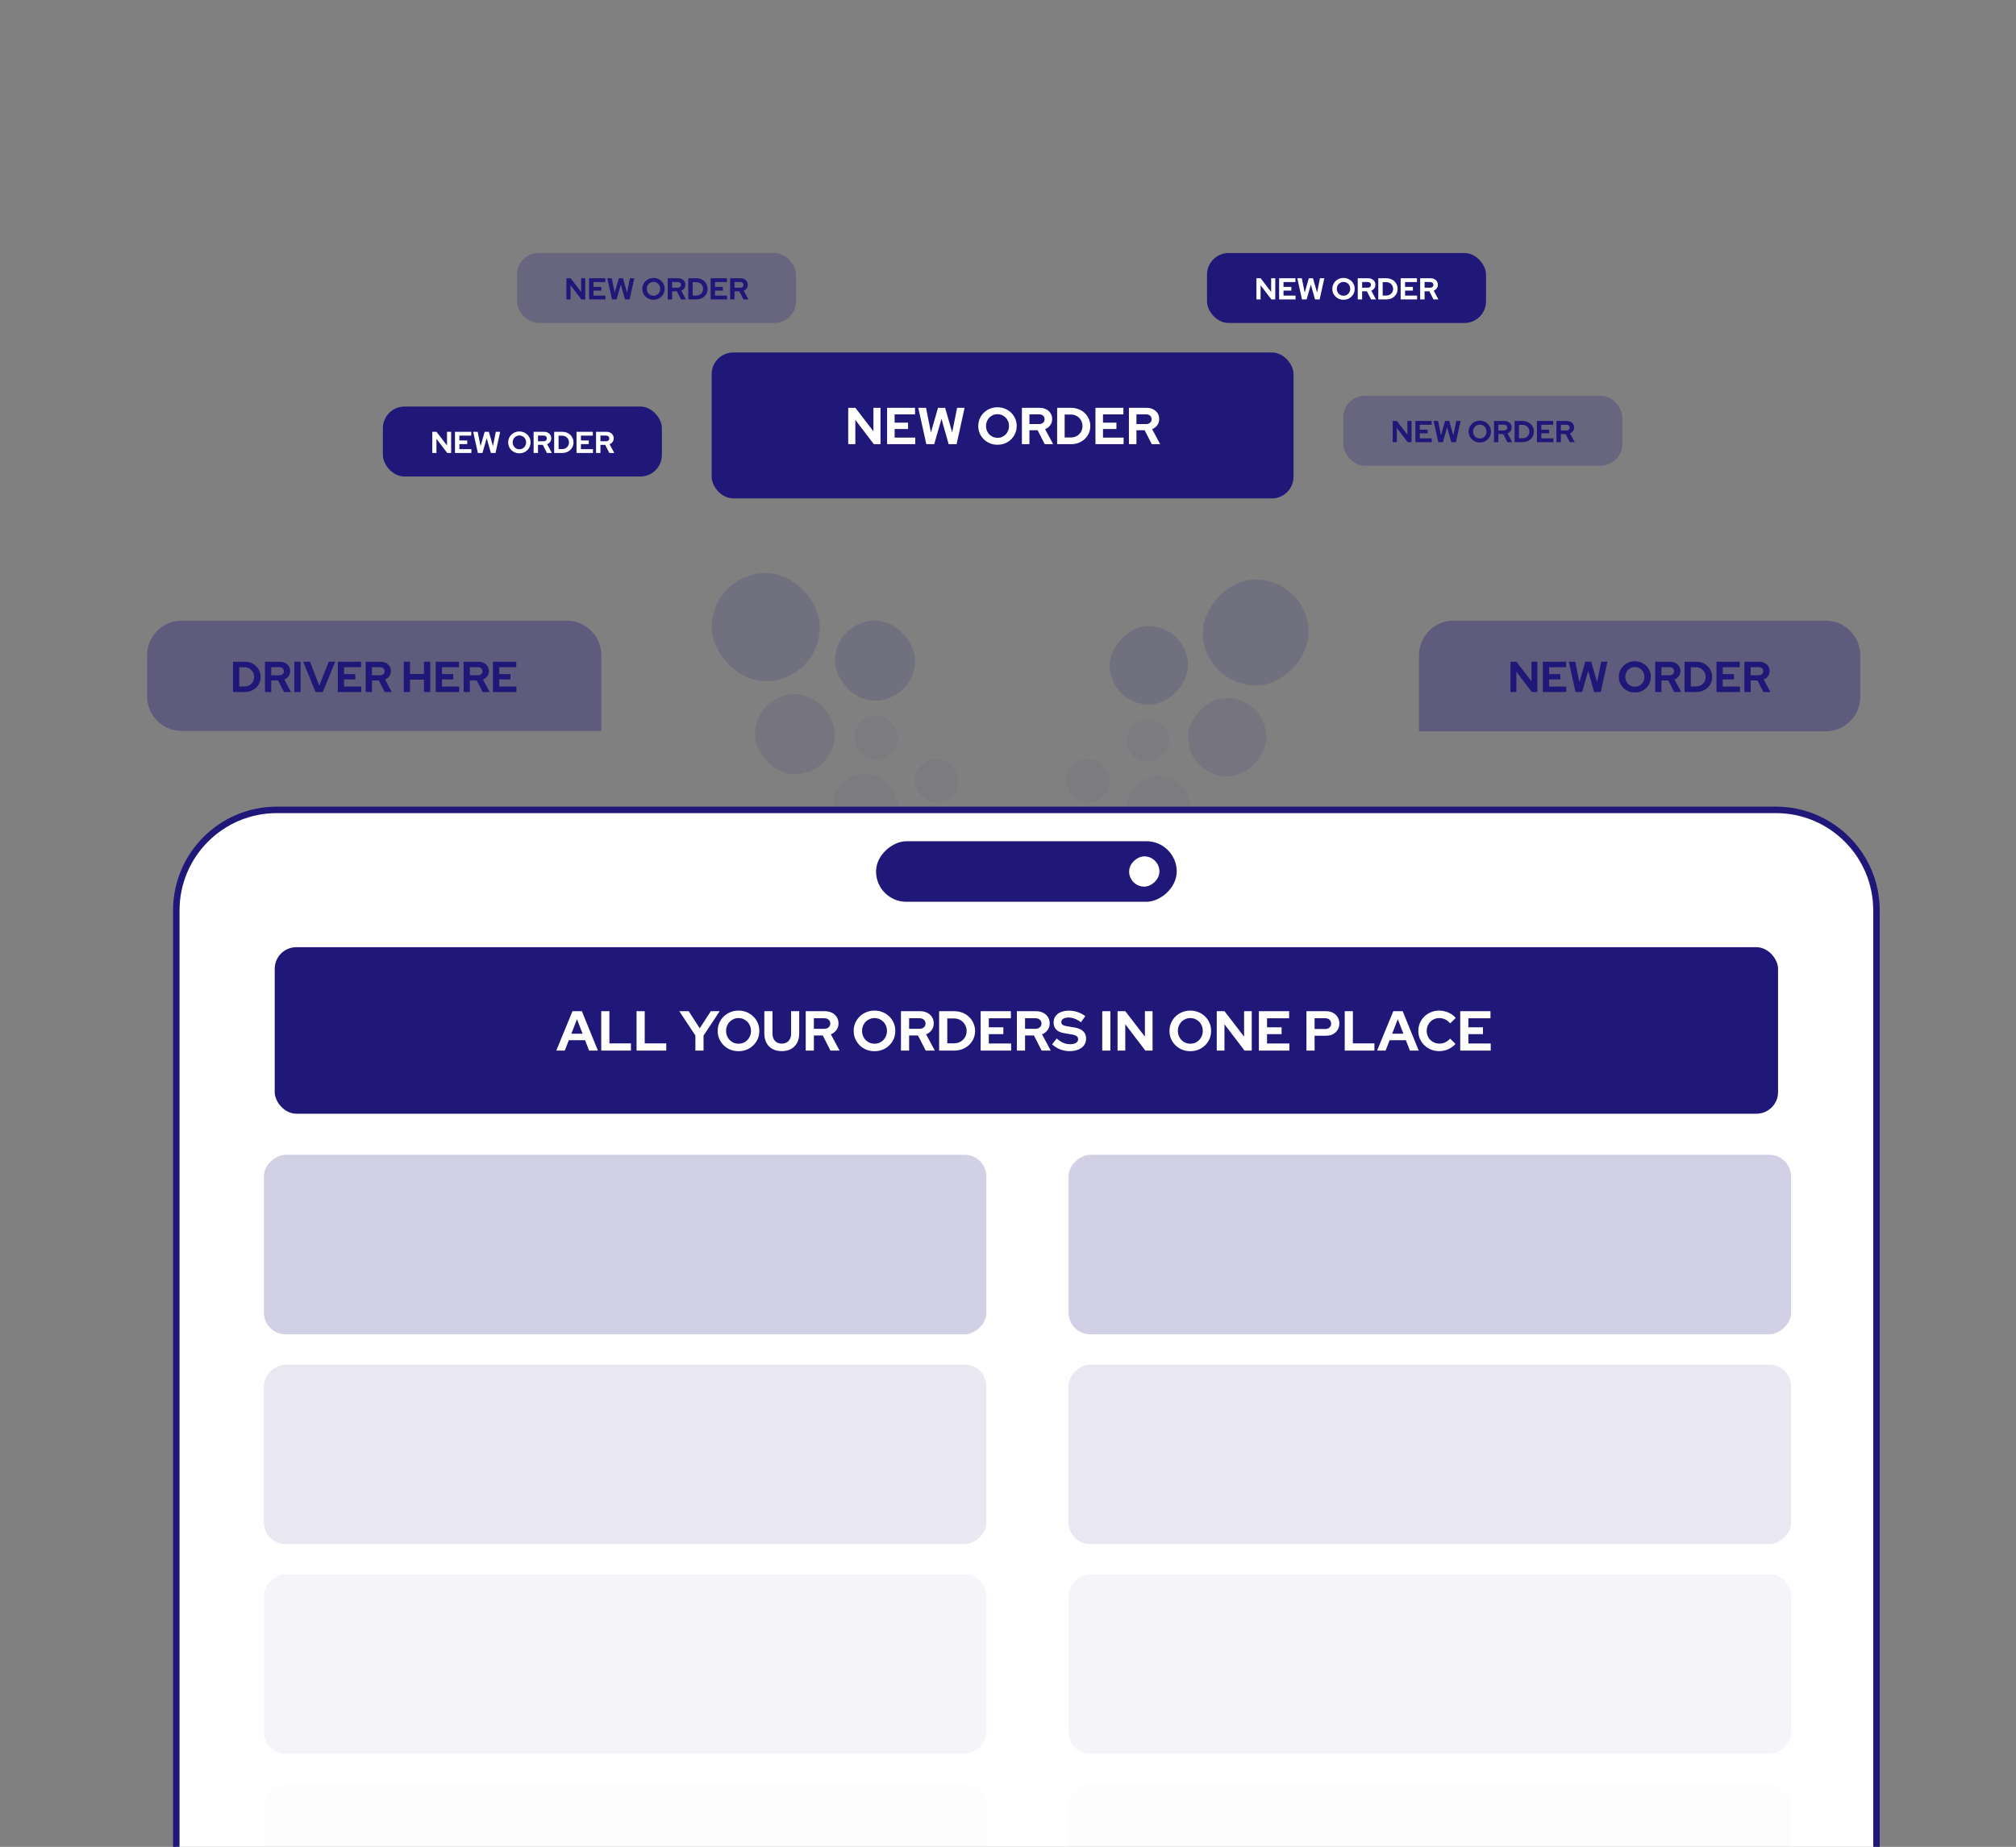 <svg width="932" height="854" viewBox="0 0 932 854" fill="none" xmlns="http://www.w3.org/2000/svg">
<rect x="0" y="0" width="932" height="854" fill="#808080" stroke="none"/>
<g clip-path="url(#clip0_14_86)">
<rect x="385" y="358" width="30" height="30" rx="15" fill="#201878" fill-opacity="0.05"/>
<rect x="395" y="331" width="20" height="20" rx="10" fill="#201878" fill-opacity="0.05"/>
<rect x="423" y="351" width="20" height="20" rx="10" fill="#201878" fill-opacity="0.05"/>
<rect x="493" y="351" width="20" height="20" rx="10" fill="#201878" fill-opacity="0.05"/>
<rect x="349" y="321" width="37" height="37" rx="18.5" fill="#201878" fill-opacity="0.1"/>
<rect x="386" y="287" width="37" height="37" rx="18.5" fill="#201878" fill-opacity="0.15"/>
<rect x="329" y="265" width="50" height="50" rx="25" fill="#201878" fill-opacity="0.15"/>
<rect width="29.362" height="29.362" rx="14.681" transform="matrix(-1 0 0 1 550.191 359.021)" fill="#201878" fill-opacity="0.05"/>
<rect width="19.575" height="19.575" rx="9.787" transform="matrix(-1 0 0 1 540.404 332.596)" fill="#201878" fill-opacity="0.05"/>
<rect width="36.213" height="36.213" rx="18.106" transform="matrix(-1 0 0 1 585.425 322.809)" fill="#201878" fill-opacity="0.1"/>
<rect width="36.213" height="36.213" rx="18.106" transform="matrix(-1 0 0 1 549.213 289.532)" fill="#201878" fill-opacity="0.15"/>
<rect width="48.936" height="48.936" rx="24.468" transform="matrix(-1 0 0 1 605 268)" fill="#201878" fill-opacity="0.15"/>
<path d="M81.5 862.999L81.5 420.999C81.5 395.317 102.319 374.499 128 374.499L821 374.499C846.681 374.499 867.5 395.317 867.5 420.999L867.5 862.999C867.5 888.68 846.681 909.499 821 909.499L128 909.499C102.319 909.499 81.5 888.68 81.5 862.999Z" fill="white" stroke="#201878" stroke-width="3"/>
<rect x="127" y="437.999" width="695" height="77" rx="10" fill="#201878"/>
<path d="M257.171 485.802L264.659 467.602H269.001L276.411 485.802H272.329L270.483 481.018H262.969L261.097 485.802H257.171ZM264.139 478.002H269.339L266.739 471.294L264.139 478.002ZM277.956 485.802V467.602H281.726V482.474H291.684V485.802H277.956ZM294.282 485.802V467.602H298.052V482.474H308.01V485.802H294.282ZM321.481 485.802V478.834L314.045 467.602H318.387L323.483 475.506L328.605 467.602H332.713L325.251 478.86V485.802H321.481ZM341.413 486.088C340.061 486.088 338.804 485.854 337.643 485.386C336.482 484.901 335.459 484.234 334.575 483.384C333.708 482.518 333.024 481.521 332.521 480.394C332.036 479.25 331.793 478.02 331.793 476.702C331.793 475.385 332.036 474.163 332.521 473.036C333.024 471.892 333.708 470.896 334.575 470.046C335.459 469.18 336.482 468.512 337.643 468.044C338.804 467.559 340.061 467.316 341.413 467.316C342.765 467.316 344.022 467.559 345.183 468.044C346.362 468.512 347.384 469.18 348.251 470.046C349.135 470.896 349.82 471.892 350.305 473.036C350.79 474.163 351.033 475.385 351.033 476.702C351.033 478.02 350.79 479.25 350.305 480.394C349.82 481.521 349.135 482.518 348.251 483.384C347.384 484.234 346.362 484.901 345.183 485.386C344.022 485.854 342.765 486.088 341.413 486.088ZM341.413 482.63C342.245 482.63 343.008 482.483 343.701 482.188C344.394 481.876 345.001 481.46 345.521 480.94C346.041 480.403 346.448 479.77 346.743 479.042C347.038 478.314 347.185 477.534 347.185 476.702C347.185 475.853 347.038 475.073 346.743 474.362C346.448 473.634 346.041 473.01 345.521 472.49C345.001 471.953 344.394 471.537 343.701 471.242C343.008 470.93 342.245 470.774 341.413 470.774C340.598 470.774 339.844 470.93 339.151 471.242C338.458 471.537 337.851 471.953 337.331 472.49C336.811 473.01 336.404 473.634 336.109 474.362C335.814 475.073 335.667 475.844 335.667 476.676C335.667 477.526 335.814 478.314 336.109 479.042C336.404 479.77 336.811 480.403 337.331 480.94C337.851 481.46 338.458 481.876 339.151 482.188C339.844 482.483 340.598 482.63 341.413 482.63ZM361.419 486.062C359.773 486.062 358.343 485.733 357.129 485.074C355.933 484.416 355.006 483.48 354.347 482.266C353.689 481.036 353.359 479.597 353.359 477.95V467.602H357.129V477.95C357.129 478.886 357.303 479.71 357.649 480.42C358.013 481.114 358.516 481.651 359.157 482.032C359.816 482.396 360.579 482.578 361.445 482.578C362.312 482.578 363.066 482.396 363.707 482.032C364.349 481.651 364.843 481.114 365.189 480.42C365.553 479.71 365.735 478.886 365.735 477.95V467.602H369.479V477.95C369.479 479.58 369.15 481.01 368.491 482.24C367.833 483.454 366.897 484.398 365.683 485.074C364.487 485.733 363.066 486.062 361.419 486.062ZM372.485 485.802V467.602H381.377C382.608 467.602 383.691 467.845 384.627 468.33C385.581 468.798 386.317 469.457 386.837 470.306C387.375 471.156 387.643 472.135 387.643 473.244C387.643 474.406 387.323 475.428 386.681 476.312C386.04 477.196 385.182 477.855 384.107 478.288L388.137 485.802H383.925L380.363 478.834H376.255V485.802H372.485ZM376.255 475.74H381.039C381.889 475.74 382.565 475.515 383.067 475.064C383.587 474.614 383.847 474.024 383.847 473.296C383.847 472.568 383.587 471.979 383.067 471.528C382.565 471.078 381.889 470.852 381.039 470.852H376.255V475.74ZM404.28 486.088C402.928 486.088 401.671 485.854 400.51 485.386C399.349 484.901 398.326 484.234 397.442 483.384C396.575 482.518 395.891 481.521 395.388 480.394C394.903 479.25 394.66 478.02 394.66 476.702C394.66 475.385 394.903 474.163 395.388 473.036C395.891 471.892 396.575 470.896 397.442 470.046C398.326 469.18 399.349 468.512 400.51 468.044C401.671 467.559 402.928 467.316 404.28 467.316C405.632 467.316 406.889 467.559 408.05 468.044C409.229 468.512 410.251 469.18 411.118 470.046C412.002 470.896 412.687 471.892 413.172 473.036C413.657 474.163 413.9 475.385 413.9 476.702C413.9 478.02 413.657 479.25 413.172 480.394C412.687 481.521 412.002 482.518 411.118 483.384C410.251 484.234 409.229 484.901 408.05 485.386C406.889 485.854 405.632 486.088 404.28 486.088ZM404.28 482.63C405.112 482.63 405.875 482.483 406.568 482.188C407.261 481.876 407.868 481.46 408.388 480.94C408.908 480.403 409.315 479.77 409.61 479.042C409.905 478.314 410.052 477.534 410.052 476.702C410.052 475.853 409.905 475.073 409.61 474.362C409.315 473.634 408.908 473.01 408.388 472.49C407.868 471.953 407.261 471.537 406.568 471.242C405.875 470.93 405.112 470.774 404.28 470.774C403.465 470.774 402.711 470.93 402.018 471.242C401.325 471.537 400.718 471.953 400.198 472.49C399.678 473.01 399.271 473.634 398.976 474.362C398.681 475.073 398.534 475.844 398.534 476.676C398.534 477.526 398.681 478.314 398.976 479.042C399.271 479.77 399.678 480.403 400.198 480.94C400.718 481.46 401.325 481.876 402.018 482.188C402.711 482.483 403.465 482.63 404.28 482.63ZM416.513 485.802V467.602H425.405C426.635 467.602 427.719 467.845 428.655 468.33C429.608 468.798 430.345 469.457 430.865 470.306C431.402 471.156 431.671 472.135 431.671 473.244C431.671 474.406 431.35 475.428 430.709 476.312C430.067 477.196 429.209 477.855 428.135 478.288L432.165 485.802H427.953L424.391 478.834H420.283V485.802H416.513ZM420.283 475.74H425.067C425.916 475.74 426.592 475.515 427.095 475.064C427.615 474.614 427.875 474.024 427.875 473.296C427.875 472.568 427.615 471.979 427.095 471.528C426.592 471.078 425.916 470.852 425.067 470.852H420.283V475.74ZM437.929 482.448H441.101C441.916 482.448 442.67 482.31 443.363 482.032C444.074 481.738 444.689 481.33 445.209 480.81C445.746 480.29 446.154 479.684 446.431 478.99C446.726 478.297 446.873 477.543 446.873 476.728C446.873 475.914 446.726 475.16 446.431 474.466C446.136 473.756 445.729 473.14 445.209 472.62C444.689 472.1 444.074 471.693 443.363 471.398C442.67 471.104 441.916 470.956 441.101 470.956H437.929V482.448ZM434.159 485.802V467.602H441.153C442.522 467.602 443.788 467.836 444.949 468.304C446.11 468.755 447.124 469.396 447.991 470.228C448.858 471.06 449.534 472.031 450.019 473.14C450.522 474.25 450.773 475.446 450.773 476.728C450.773 478.028 450.53 479.224 450.045 480.316C449.56 481.408 448.875 482.37 447.991 483.202C447.124 484.017 446.11 484.658 444.949 485.126C443.788 485.577 442.522 485.802 441.153 485.802H434.159ZM453.354 485.802V467.602H467.342V470.878H457.124V475.038H463.858V478.21H457.124V482.526H467.446V485.802L453.354 485.802ZM470.112 485.802V467.602H479.004C480.235 467.602 481.318 467.845 482.254 468.33C483.207 468.798 483.944 469.457 484.464 470.306C485.001 471.156 485.27 472.135 485.27 473.244C485.27 474.406 484.949 475.428 484.308 476.312C483.667 477.196 482.809 477.855 481.734 478.288L485.764 485.802H481.552L477.99 478.834H473.882V485.802H470.112ZM473.882 475.74H478.666C479.515 475.74 480.191 475.515 480.694 475.064C481.214 474.614 481.474 474.024 481.474 473.296C481.474 472.568 481.214 471.979 480.694 471.528C480.191 471.078 479.515 470.852 478.666 470.852H473.882V475.74ZM494.436 486.062C492.963 486.062 491.524 485.794 490.12 485.256C488.716 484.702 487.468 483.922 486.376 482.916L488.534 480.212C489.592 481.148 490.606 481.824 491.576 482.24C492.564 482.656 493.604 482.864 494.696 482.864C495.459 482.864 496.118 482.778 496.672 482.604C497.227 482.414 497.652 482.145 497.946 481.798C498.258 481.452 498.414 481.044 498.414 480.576C498.414 479.952 498.189 479.476 497.738 479.146C497.288 478.8 496.516 478.531 495.424 478.34L491.81 477.716C490.268 477.456 489.089 476.91 488.274 476.078C487.477 475.246 487.078 474.172 487.078 472.854C487.078 471.728 487.364 470.748 487.936 469.916C488.526 469.084 489.349 468.452 490.406 468.018C491.481 467.568 492.755 467.342 494.228 467.342C495.563 467.342 496.889 467.568 498.206 468.018C499.541 468.469 500.72 469.093 501.742 469.89L499.714 472.698C497.808 471.242 495.892 470.514 493.968 470.514C493.292 470.514 492.703 470.601 492.2 470.774C491.698 470.948 491.308 471.19 491.03 471.502C490.77 471.797 490.64 472.152 490.64 472.568C490.64 473.123 490.84 473.556 491.238 473.868C491.637 474.163 492.304 474.388 493.24 474.544L496.672 475.116C498.492 475.411 499.853 475.992 500.754 476.858C501.656 477.708 502.106 478.834 502.106 480.238C502.106 481.417 501.794 482.448 501.17 483.332C500.546 484.199 499.654 484.875 498.492 485.36C497.348 485.828 495.996 486.062 494.436 486.062ZM509.569 485.802V467.602H513.339V485.802H509.569ZM516.653 485.802V467.602H520.241L529.289 479.354V467.602H532.825V485.802H529.497L520.215 473.634V485.802H516.653ZM550.276 486.088C548.924 486.088 547.668 485.854 546.506 485.386C545.345 484.901 544.322 484.234 543.438 483.384C542.572 482.518 541.887 481.521 541.384 480.394C540.899 479.25 540.656 478.02 540.656 476.702C540.656 475.385 540.899 474.163 541.384 473.036C541.887 471.892 542.572 470.896 543.438 470.046C544.322 469.18 545.345 468.512 546.506 468.044C547.668 467.559 548.924 467.316 550.276 467.316C551.628 467.316 552.885 467.559 554.046 468.044C555.225 468.512 556.248 469.18 557.114 470.046C557.998 470.896 558.683 471.892 559.168 473.036C559.654 474.163 559.896 475.385 559.896 476.702C559.896 478.02 559.654 479.25 559.168 480.394C558.683 481.521 557.998 482.518 557.114 483.384C556.248 484.234 555.225 484.901 554.046 485.386C552.885 485.854 551.628 486.088 550.276 486.088ZM550.276 482.63C551.108 482.63 551.871 482.483 552.564 482.188C553.258 481.876 553.864 481.46 554.384 480.94C554.904 480.403 555.312 479.77 555.606 479.042C555.901 478.314 556.048 477.534 556.048 476.702C556.048 475.853 555.901 475.073 555.606 474.362C555.312 473.634 554.904 473.01 554.384 472.49C553.864 471.953 553.258 471.537 552.564 471.242C551.871 470.93 551.108 470.774 550.276 470.774C549.462 470.774 548.708 470.93 548.014 471.242C547.321 471.537 546.714 471.953 546.194 472.49C545.674 473.01 545.267 473.634 544.972 474.362C544.678 475.073 544.53 475.844 544.53 476.676C544.53 477.526 544.678 478.314 544.972 479.042C545.267 479.77 545.674 480.403 546.194 480.94C546.714 481.46 547.321 481.876 548.014 482.188C548.708 482.483 549.462 482.63 550.276 482.63ZM562.509 485.802V467.602H566.097L575.145 479.354V467.602H578.681V485.802H575.353L566.071 473.634V485.802H562.509ZM581.983 485.802V467.602H595.971V470.878H585.753V475.038H592.487V478.21H585.753V482.526H596.075V485.802H581.983ZM603.971 485.802V467.602H613.097C614.293 467.602 615.342 467.845 616.243 468.33C617.162 468.816 617.881 469.492 618.401 470.358C618.921 471.208 619.181 472.196 619.181 473.322C619.181 474.397 618.921 475.359 618.401 476.208C617.881 477.058 617.162 477.725 616.243 478.21C615.325 478.696 614.276 478.938 613.097 478.938H607.741V485.802H603.971ZM607.741 475.818H612.681C613.496 475.818 614.146 475.593 614.631 475.142C615.134 474.692 615.385 474.094 615.385 473.348C615.385 472.586 615.134 471.979 614.631 471.528C614.146 471.078 613.496 470.852 612.681 470.852H607.741V475.818ZM621.669 485.802V467.602H625.439V482.474H635.397V485.802H621.669ZM636.634 485.802L644.122 467.602H648.464L655.874 485.802H651.792L649.946 481.018H642.432L640.56 485.802H636.634ZM643.602 478.002H648.802L646.202 471.294L643.602 478.002ZM665.373 486.062C664.021 486.062 662.756 485.828 661.577 485.36C660.398 484.875 659.367 484.208 658.483 483.358C657.616 482.509 656.932 481.521 656.429 480.394C655.944 479.25 655.701 478.02 655.701 476.702C655.701 475.368 655.944 474.137 656.429 473.01C656.932 471.866 657.625 470.87 658.509 470.02C659.393 469.171 660.416 468.512 661.577 468.044C662.756 467.559 664.021 467.316 665.373 467.316C666.378 467.316 667.349 467.455 668.285 467.732C669.221 468.01 670.088 468.4 670.885 468.902C671.7 469.405 672.393 470.012 672.965 470.722L670.417 473.244C669.758 472.43 668.996 471.814 668.129 471.398C667.28 470.982 666.361 470.774 665.373 470.774C664.558 470.774 663.796 470.93 663.085 471.242C662.374 471.537 661.759 471.953 661.239 472.49C660.719 473.01 660.312 473.634 660.017 474.362C659.722 475.073 659.575 475.853 659.575 476.702C659.575 477.534 659.722 478.314 660.017 479.042C660.312 479.753 660.728 480.377 661.265 480.914C661.802 481.434 662.426 481.842 663.137 482.136C663.865 482.431 664.654 482.578 665.503 482.578C666.456 482.578 667.349 482.379 668.181 481.98C669.013 481.582 669.75 481.01 670.391 480.264L672.861 482.708C672.289 483.402 671.604 484 670.807 484.502C670.01 485.005 669.143 485.395 668.207 485.672C667.288 485.932 666.344 486.062 665.373 486.062ZM675.065 485.802V467.602H689.053V470.878H678.835V475.038H685.569V478.21H678.835V482.526H689.157V485.802H675.065Z" fill="white"/>
<rect x="405" y="416.999" width="28" height="139" rx="14" transform="rotate(-90 405 416.999)" fill="#201878"/>
<rect x="522" y="409.999" width="14" height="14" rx="7" transform="rotate(-90 522 409.999)" fill="white"/>
<rect x="122" y="908" width="83" height="334" rx="10" transform="rotate(-90 122 908)" fill="#201878" fill-opacity="0.01"/>
<rect x="122" y="811" width="83" height="334" rx="10" transform="rotate(-90 122 811)" fill="#201878" fill-opacity="0.05"/>
<rect x="122" y="714" width="83" height="334" rx="10" transform="rotate(-90 122 714)" fill="#201878" fill-opacity="0.1"/>
<rect x="122" y="617" width="83" height="334" rx="10" transform="rotate(-90 122 617)" fill="#201878" fill-opacity="0.2"/>
<rect x="494" y="908" width="83" height="334" rx="10" transform="rotate(-90 494 908)" fill="#201878" fill-opacity="0.01"/>
<rect x="494" y="811" width="83" height="334" rx="10" transform="rotate(-90 494 811)" fill="#201878" fill-opacity="0.05"/>
<rect x="494" y="714" width="83" height="334" rx="10" transform="rotate(-90 494 714)" fill="#201878" fill-opacity="0.1"/>
<rect x="494" y="617" width="83" height="334" rx="10" transform="rotate(-90 494 617)" fill="#201878" fill-opacity="0.2"/>
<path d="M68 303C68 294.163 75.163 287 84 287H262C270.837 287 278 294.163 278 303V338H84C75.163 338 68 330.837 68 322V303Z" fill="#201878" fill-opacity="0.35"/>
<path d="M110.627 317.42H113.067C113.693 317.42 114.273 317.313 114.807 317.1C115.353 316.873 115.827 316.56 116.227 316.16C116.64 315.76 116.953 315.293 117.167 314.76C117.393 314.227 117.507 313.647 117.507 313.02C117.507 312.393 117.393 311.813 117.167 311.28C116.94 310.733 116.627 310.26 116.227 309.86C115.827 309.46 115.353 309.147 114.807 308.92C114.273 308.693 113.693 308.58 113.067 308.58H110.627V317.42ZM107.727 320V306H113.107C114.16 306 115.133 306.18 116.027 306.54C116.92 306.887 117.7 307.38 118.367 308.02C119.033 308.66 119.553 309.407 119.927 310.26C120.313 311.113 120.507 312.033 120.507 313.02C120.507 314.02 120.32 314.94 119.947 315.78C119.573 316.62 119.047 317.36 118.367 318C117.7 318.627 116.92 319.12 116.027 319.48C115.133 319.827 114.16 320 113.107 320H107.727ZM122.492 320V306H129.332C130.279 306 131.112 306.187 131.832 306.56C132.566 306.92 133.132 307.427 133.532 308.08C133.946 308.733 134.152 309.487 134.152 310.34C134.152 311.233 133.906 312.02 133.412 312.7C132.919 313.38 132.259 313.887 131.432 314.22L134.532 320H131.292L128.552 314.64H125.392V320H122.492ZM125.392 312.26H129.072C129.726 312.26 130.246 312.087 130.632 311.74C131.032 311.393 131.232 310.94 131.232 310.38C131.232 309.82 131.032 309.367 130.632 309.02C130.246 308.673 129.726 308.5 129.072 308.5H125.392V312.26ZM136.067 320V306H138.967V320H136.067ZM145.856 320L140.176 306H143.316L147.596 317.02L151.976 306H154.976L149.216 320H145.856ZM156.164 320V306H166.924V308.52H159.064V311.72H164.244V314.16H159.064V317.48H167.004V320H156.164ZM169.055 320V306H175.895C176.842 306 177.675 306.187 178.395 306.56C179.128 306.92 179.695 307.427 180.095 308.08C180.508 308.733 180.715 309.487 180.715 310.34C180.715 311.233 180.468 312.02 179.975 312.7C179.482 313.38 178.822 313.887 177.995 314.22L181.095 320H177.855L175.115 314.64H171.955V320H169.055ZM171.955 312.26H175.635C176.288 312.26 176.808 312.087 177.195 311.74C177.595 311.393 177.795 310.94 177.795 310.38C177.795 309.82 177.595 309.367 177.195 309.02C176.808 308.673 176.288 308.5 175.635 308.5H171.955V312.26ZM186.653 320V306H189.553V311.64H195.993V306H198.893V320H195.993V314.26H189.553V320H186.653ZM201.438 320V306H212.198V308.52H204.338V311.72H209.518V314.16H204.338V317.48H212.278V320H201.438ZM214.328 320V306H221.168C222.115 306 222.948 306.187 223.668 306.56C224.402 306.92 224.968 307.427 225.368 308.08C225.782 308.733 225.988 309.487 225.988 310.34C225.988 311.233 225.742 312.02 225.248 312.7C224.755 313.38 224.095 313.887 223.268 314.22L226.368 320H223.128L220.388 314.64H217.228V320H214.328ZM217.228 312.26H220.908C221.562 312.26 222.082 312.087 222.468 311.74C222.868 311.393 223.068 310.94 223.068 310.38C223.068 309.82 222.868 309.367 222.468 309.02C222.082 308.673 221.562 308.5 220.908 308.5H217.228V312.26ZM227.903 320V306H238.663V308.52H230.803V311.72H235.983V314.16H230.803V317.48H238.743V320H227.903Z" fill="#201878"/>
<path d="M656 303C656 294.163 663.163 287 672 287H844C852.837 287 860 294.163 860 303V322.166C860 331.003 852.837 338.166 844 338.166H656V303Z" fill="#201878" fill-opacity="0.35"/>
<path d="M698.282 320V306H701.042L708.002 315.04V306H710.722V320H708.162L701.022 310.64V320H698.282ZM713.262 320V306H724.022V308.52H716.162V311.72H721.342V314.16H716.162V317.48H724.102V320H713.262ZM728.376 320L725.276 306H728.256L730.156 315.48L732.876 306H735.616L738.336 315.46L740.236 306H743.116L740.036 320H736.976L734.216 310.24L731.416 320H728.376ZM755.787 320.22C754.747 320.22 753.78 320.04 752.887 319.68C751.993 319.307 751.207 318.793 750.527 318.14C749.86 317.473 749.333 316.707 748.947 315.84C748.573 314.96 748.387 314.013 748.387 313C748.387 311.987 748.573 311.047 748.947 310.18C749.333 309.3 749.86 308.533 750.527 307.88C751.207 307.213 751.993 306.7 752.887 306.34C753.78 305.967 754.747 305.78 755.787 305.78C756.827 305.78 757.793 305.967 758.687 306.34C759.593 306.7 760.38 307.213 761.047 307.88C761.727 308.533 762.253 309.3 762.627 310.18C763 311.047 763.187 311.987 763.187 313C763.187 314.013 763 314.96 762.627 315.84C762.253 316.707 761.727 317.473 761.047 318.14C760.38 318.793 759.593 319.307 758.687 319.68C757.793 320.04 756.827 320.22 755.787 320.22ZM755.787 317.56C756.427 317.56 757.013 317.447 757.547 317.22C758.08 316.98 758.547 316.66 758.947 316.26C759.347 315.847 759.66 315.36 759.887 314.8C760.113 314.24 760.227 313.64 760.227 313C760.227 312.347 760.113 311.747 759.887 311.2C759.66 310.64 759.347 310.16 758.947 309.76C758.547 309.347 758.08 309.027 757.547 308.8C757.013 308.56 756.427 308.44 755.787 308.44C755.16 308.44 754.58 308.56 754.047 308.8C753.513 309.027 753.047 309.347 752.647 309.76C752.247 310.16 751.933 310.64 751.707 311.2C751.48 311.747 751.367 312.34 751.367 312.98C751.367 313.633 751.48 314.24 751.707 314.8C751.933 315.36 752.247 315.847 752.647 316.26C753.047 316.66 753.513 316.98 754.047 317.22C754.58 317.447 755.16 317.56 755.787 317.56ZM765.196 320V306H772.036C772.983 306 773.816 306.187 774.536 306.56C775.269 306.92 775.836 307.427 776.236 308.08C776.649 308.733 776.856 309.487 776.856 310.34C776.856 311.233 776.609 312.02 776.116 312.7C775.623 313.38 774.963 313.887 774.136 314.22L777.236 320H773.996L771.256 314.64H768.096V320H765.196ZM768.096 312.26H771.776C772.429 312.26 772.949 312.087 773.336 311.74C773.736 311.393 773.936 310.94 773.936 310.38C773.936 309.82 773.736 309.367 773.336 309.02C772.949 308.673 772.429 308.5 771.776 308.5H768.096V312.26ZM781.67 317.42H784.11C784.737 317.42 785.317 317.313 785.85 317.1C786.397 316.873 786.87 316.56 787.27 316.16C787.684 315.76 787.997 315.293 788.21 314.76C788.437 314.227 788.55 313.647 788.55 313.02C788.55 312.393 788.437 311.813 788.21 311.28C787.984 310.733 787.67 310.26 787.27 309.86C786.87 309.46 786.397 309.147 785.85 308.92C785.317 308.693 784.737 308.58 784.11 308.58H781.67V317.42ZM778.77 320V306H784.15C785.204 306 786.177 306.18 787.07 306.54C787.964 306.887 788.744 307.38 789.41 308.02C790.077 308.66 790.597 309.407 790.97 310.26C791.357 311.113 791.55 312.033 791.55 313.02C791.55 314.02 791.364 314.94 790.99 315.78C790.617 316.62 790.09 317.36 789.41 318C788.744 318.627 787.964 319.12 787.07 319.48C786.177 319.827 785.204 320 784.15 320H778.77ZM793.536 320V306H804.296V308.52H796.436V311.72H801.616V314.16H796.436V317.48H804.376V320H793.536ZM806.427 320V306H813.267C814.213 306 815.047 306.187 815.767 306.56C816.5 306.92 817.067 307.427 817.467 308.08C817.88 308.733 818.087 309.487 818.087 310.34C818.087 311.233 817.84 312.02 817.347 312.7C816.853 313.38 816.193 313.887 815.367 314.22L818.467 320H815.227L812.487 314.64H809.327V320H806.427ZM809.327 312.26H813.007C813.66 312.26 814.18 312.087 814.567 311.74C814.967 311.393 815.167 310.94 815.167 310.38C815.167 309.82 814.967 309.367 814.567 309.02C814.18 308.673 813.66 308.5 813.007 308.5H809.327V312.26Z" fill="#201878"/>
<rect x="329" y="163" width="269" height="67.469" rx="10" fill="#201878"/>
<path d="M392.129 205.391V188.591H395.441L403.793 199.439V188.591H407.057V205.391H403.985L395.417 194.159V205.391H392.129ZM410.106 205.391V188.591H423.018V191.615H413.586V195.455H419.802V198.383H413.586V202.367H423.114V205.391H410.106ZM428.242 205.391L424.522 188.591H428.098L430.378 199.967L433.642 188.591H436.93L440.194 199.943L442.474 188.591H445.93L442.234 205.391H438.562L435.25 193.679L431.89 205.391H428.242ZM461.135 205.655C459.887 205.655 458.727 205.439 457.655 205.007C456.583 204.559 455.639 203.943 454.823 203.159C454.023 202.359 453.391 201.439 452.927 200.399C452.479 199.343 452.255 198.207 452.255 196.991C452.255 195.775 452.479 194.647 452.927 193.607C453.391 192.551 454.023 191.631 454.823 190.847C455.639 190.047 456.583 189.431 457.655 188.999C458.727 188.551 459.887 188.327 461.135 188.327C462.383 188.327 463.543 188.551 464.615 188.999C465.703 189.431 466.647 190.047 467.447 190.847C468.263 191.631 468.895 192.551 469.343 193.607C469.791 194.647 470.015 195.775 470.015 196.991C470.015 198.207 469.791 199.343 469.343 200.399C468.895 201.439 468.263 202.359 467.447 203.159C466.647 203.943 465.703 204.559 464.615 205.007C463.543 205.439 462.383 205.655 461.135 205.655ZM461.135 202.463C461.903 202.463 462.607 202.327 463.247 202.055C463.887 201.767 464.447 201.383 464.927 200.903C465.407 200.407 465.783 199.823 466.055 199.151C466.327 198.479 466.463 197.759 466.463 196.991C466.463 196.207 466.327 195.487 466.055 194.831C465.783 194.159 465.407 193.583 464.927 193.103C464.447 192.607 463.887 192.223 463.247 191.951C462.607 191.663 461.903 191.519 461.135 191.519C460.383 191.519 459.687 191.663 459.047 191.951C458.407 192.223 457.847 192.607 457.367 193.103C456.887 193.583 456.511 194.159 456.239 194.831C455.967 195.487 455.831 196.199 455.831 196.967C455.831 197.751 455.967 198.479 456.239 199.151C456.511 199.823 456.887 200.407 457.367 200.903C457.847 201.383 458.407 201.767 459.047 202.055C459.687 202.327 460.383 202.463 461.135 202.463ZM472.426 205.391V188.591H480.634C481.77 188.591 482.77 188.815 483.634 189.263C484.514 189.695 485.194 190.303 485.674 191.087C486.17 191.871 486.418 192.775 486.418 193.799C486.418 194.871 486.122 195.815 485.53 196.631C484.938 197.447 484.146 198.055 483.154 198.455L486.874 205.391H482.986L479.698 198.959H475.906V205.391H472.426ZM475.906 196.103H480.322C481.106 196.103 481.73 195.895 482.194 195.479C482.674 195.063 482.914 194.519 482.914 193.847C482.914 193.175 482.674 192.631 482.194 192.215C481.73 191.799 481.106 191.591 480.322 191.591H475.906V196.103ZM492.195 202.295H495.123C495.875 202.295 496.571 202.167 497.211 201.911C497.867 201.639 498.435 201.263 498.915 200.783C499.411 200.303 499.787 199.743 500.043 199.103C500.315 198.463 500.451 197.767 500.451 197.015C500.451 196.263 500.315 195.567 500.043 194.927C499.771 194.271 499.395 193.703 498.915 193.223C498.435 192.743 497.867 192.367 497.211 192.095C496.571 191.823 495.875 191.687 495.123 191.687H492.195V202.295ZM488.715 205.391V188.591H495.171C496.435 188.591 497.603 188.807 498.675 189.239C499.747 189.655 500.683 190.247 501.483 191.015C502.283 191.783 502.907 192.679 503.355 193.703C503.819 194.727 504.051 195.831 504.051 197.015C504.051 198.215 503.827 199.319 503.379 200.327C502.931 201.335 502.299 202.223 501.483 202.991C500.683 203.743 499.747 204.335 498.675 204.767C497.603 205.183 496.435 205.391 495.171 205.391H488.715ZM506.434 205.391V188.591H519.346V191.615H509.914V195.455H516.13V198.383H509.914V202.367H519.442V205.391H506.434ZM521.903 205.391V188.591H530.111C531.247 188.591 532.247 188.815 533.111 189.263C533.991 189.695 534.671 190.303 535.151 191.087C535.647 191.871 535.895 192.775 535.895 193.799C535.895 194.871 535.599 195.815 535.007 196.631C534.415 197.447 533.623 198.055 532.631 198.455L536.351 205.391H532.463L529.175 198.959H525.383V205.391H521.903ZM525.383 196.103H529.799C530.583 196.103 531.207 195.895 531.671 195.479C532.151 195.063 532.391 194.519 532.391 193.847C532.391 193.175 532.151 192.631 531.671 192.215C531.207 191.799 530.583 191.591 529.799 191.591H525.383V196.103Z" fill="white"/>
<rect x="558" y="117" width="129" height="32.355" rx="10" fill="#201878"/>
<path d="M580.851 138.463V128.663H582.783L587.655 134.991V128.663H589.559V138.463H587.767L582.769 131.911V138.463H580.851ZM591.338 138.463V128.663H598.87V130.427H593.368V132.667H596.994V134.375H593.368V136.699H598.926V138.463H591.338ZM601.918 138.463L599.748 128.663H601.834L603.164 135.299L605.068 128.663H606.986L608.89 135.285L610.22 128.663H612.236L610.08 138.463H607.938L606.006 131.631L604.046 138.463H601.918ZM621.105 138.617C620.377 138.617 619.7 138.491 619.075 138.239C618.449 137.977 617.899 137.618 617.423 137.161C616.956 136.694 616.587 136.157 616.317 135.551C616.055 134.935 615.925 134.272 615.925 133.563C615.925 132.853 616.055 132.195 616.317 131.589C616.587 130.973 616.956 130.436 617.423 129.979C617.899 129.512 618.449 129.153 619.075 128.901C619.7 128.639 620.377 128.509 621.105 128.509C621.833 128.509 622.509 128.639 623.135 128.901C623.769 129.153 624.32 129.512 624.787 129.979C625.263 130.436 625.631 130.973 625.893 131.589C626.154 132.195 626.285 132.853 626.285 133.563C626.285 134.272 626.154 134.935 625.893 135.551C625.631 136.157 625.263 136.694 624.787 137.161C624.32 137.618 623.769 137.977 623.135 138.239C622.509 138.491 621.833 138.617 621.105 138.617ZM621.105 136.755C621.553 136.755 621.963 136.675 622.337 136.517C622.71 136.349 623.037 136.125 623.317 135.845C623.597 135.555 623.816 135.215 623.975 134.823C624.133 134.431 624.213 134.011 624.213 133.563C624.213 133.105 624.133 132.685 623.975 132.303C623.816 131.911 623.597 131.575 623.317 131.295C623.037 131.005 622.71 130.781 622.337 130.623C621.963 130.455 621.553 130.371 621.105 130.371C620.666 130.371 620.26 130.455 619.887 130.623C619.513 130.781 619.187 131.005 618.907 131.295C618.627 131.575 618.407 131.911 618.249 132.303C618.09 132.685 618.011 133.101 618.011 133.549C618.011 134.006 618.09 134.431 618.249 134.823C618.407 135.215 618.627 135.555 618.907 135.845C619.187 136.125 619.513 136.349 619.887 136.517C620.26 136.675 620.666 136.755 621.105 136.755ZM627.691 138.463V128.663H632.479C633.142 128.663 633.725 128.793 634.229 129.055C634.743 129.307 635.139 129.661 635.419 130.119C635.709 130.576 635.853 131.103 635.853 131.701C635.853 132.326 635.681 132.877 635.335 133.353C634.99 133.829 634.528 134.183 633.949 134.417L636.119 138.463H633.851L631.933 134.711H629.721V138.463H627.691ZM629.721 133.045H632.297C632.755 133.045 633.119 132.923 633.389 132.681C633.669 132.438 633.809 132.121 633.809 131.729C633.809 131.337 633.669 131.019 633.389 130.777C633.119 130.534 632.755 130.413 632.297 130.413H629.721V133.045ZM639.223 136.657H640.931C641.37 136.657 641.776 136.582 642.149 136.433C642.532 136.274 642.863 136.055 643.143 135.775C643.433 135.495 643.652 135.168 643.801 134.795C643.96 134.421 644.039 134.015 644.039 133.577C644.039 133.138 643.96 132.732 643.801 132.359C643.643 131.976 643.423 131.645 643.143 131.365C642.863 131.085 642.532 130.865 642.149 130.707C641.776 130.548 641.37 130.469 640.931 130.469H639.223V136.657ZM637.193 138.463V128.663H640.959C641.697 128.663 642.378 128.789 643.003 129.041C643.629 129.283 644.175 129.629 644.641 130.077C645.108 130.525 645.472 131.047 645.733 131.645C646.004 132.242 646.139 132.886 646.139 133.577C646.139 134.277 646.009 134.921 645.747 135.509C645.486 136.097 645.117 136.615 644.641 137.063C644.175 137.501 643.629 137.847 643.003 138.099C642.378 138.341 641.697 138.463 640.959 138.463H637.193ZM647.529 138.463V128.663H655.061V130.427H649.559V132.667H653.185V134.375H649.559V136.699H655.117V138.463H647.529ZM656.553 138.463V128.663H661.341C662.003 128.663 662.587 128.793 663.091 129.055C663.604 129.307 664.001 129.661 664.281 130.119C664.57 130.576 664.715 131.103 664.715 131.701C664.715 132.326 664.542 132.877 664.197 133.353C663.851 133.829 663.389 134.183 662.811 134.417L664.981 138.463H662.713L660.795 134.711H658.583V138.463H656.553ZM658.583 133.045H661.159C661.616 133.045 661.98 132.923 662.251 132.681C662.531 132.438 662.671 132.121 662.671 131.729C662.671 131.337 662.531 131.019 662.251 130.777C661.98 130.534 661.616 130.413 661.159 130.413H658.583V133.045Z" fill="white"/>
<rect x="239" y="117" width="129" height="32.355" rx="10" fill="#201878" fill-opacity="0.25"/>
<path d="M261.851 138.463V128.663H263.783L268.655 134.991V128.663H270.559V138.463H268.767L263.769 131.911V138.463H261.851ZM272.338 138.463V128.663H279.87V130.427H274.368V132.667H277.994V134.375H274.368V136.699H279.926V138.463H272.338ZM282.918 138.463L280.748 128.663H282.834L284.164 135.299L286.068 128.663H287.986L289.89 135.285L291.22 128.663H293.236L291.08 138.463H288.938L287.006 131.631L285.046 138.463H282.918ZM302.105 138.617C301.377 138.617 300.7 138.491 300.075 138.239C299.449 137.977 298.899 137.618 298.423 137.161C297.956 136.694 297.587 136.157 297.317 135.551C297.055 134.935 296.925 134.272 296.925 133.563C296.925 132.853 297.055 132.195 297.317 131.589C297.587 130.973 297.956 130.436 298.423 129.979C298.899 129.512 299.449 129.153 300.075 128.901C300.7 128.639 301.377 128.509 302.105 128.509C302.833 128.509 303.509 128.639 304.135 128.901C304.769 129.153 305.32 129.512 305.787 129.979C306.263 130.436 306.631 130.973 306.893 131.589C307.154 132.195 307.285 132.853 307.285 133.563C307.285 134.272 307.154 134.935 306.893 135.551C306.631 136.157 306.263 136.694 305.787 137.161C305.32 137.618 304.769 137.977 304.135 138.239C303.509 138.491 302.833 138.617 302.105 138.617ZM302.105 136.755C302.553 136.755 302.963 136.675 303.337 136.517C303.71 136.349 304.037 136.125 304.317 135.845C304.597 135.555 304.816 135.215 304.975 134.823C305.133 134.431 305.213 134.011 305.213 133.563C305.213 133.105 305.133 132.685 304.975 132.303C304.816 131.911 304.597 131.575 304.317 131.295C304.037 131.005 303.71 130.781 303.337 130.623C302.963 130.455 302.553 130.371 302.105 130.371C301.666 130.371 301.26 130.455 300.887 130.623C300.513 130.781 300.187 131.005 299.907 131.295C299.627 131.575 299.407 131.911 299.249 132.303C299.09 132.685 299.011 133.101 299.011 133.549C299.011 134.006 299.09 134.431 299.249 134.823C299.407 135.215 299.627 135.555 299.907 135.845C300.187 136.125 300.513 136.349 300.887 136.517C301.26 136.675 301.666 136.755 302.105 136.755ZM308.691 138.463V128.663H313.479C314.142 128.663 314.725 128.793 315.229 129.055C315.743 129.307 316.139 129.661 316.419 130.119C316.709 130.576 316.853 131.103 316.853 131.701C316.853 132.326 316.681 132.877 316.335 133.353C315.99 133.829 315.528 134.183 314.949 134.417L317.119 138.463H314.851L312.933 134.711H310.721V138.463H308.691ZM310.721 133.045H313.297C313.755 133.045 314.119 132.923 314.389 132.681C314.669 132.438 314.809 132.121 314.809 131.729C314.809 131.337 314.669 131.019 314.389 130.777C314.119 130.534 313.755 130.413 313.297 130.413H310.721V133.045ZM320.223 136.657H321.931C322.37 136.657 322.776 136.582 323.149 136.433C323.532 136.274 323.863 136.055 324.143 135.775C324.433 135.495 324.652 135.168 324.801 134.795C324.96 134.421 325.039 134.015 325.039 133.577C325.039 133.138 324.96 132.732 324.801 132.359C324.643 131.976 324.423 131.645 324.143 131.365C323.863 131.085 323.532 130.865 323.149 130.707C322.776 130.548 322.37 130.469 321.931 130.469H320.223V136.657ZM318.193 138.463V128.663H321.959C322.697 128.663 323.378 128.789 324.003 129.041C324.629 129.283 325.175 129.629 325.641 130.077C326.108 130.525 326.472 131.047 326.733 131.645C327.004 132.242 327.139 132.886 327.139 133.577C327.139 134.277 327.009 134.921 326.747 135.509C326.486 136.097 326.117 136.615 325.641 137.063C325.175 137.501 324.629 137.847 324.003 138.099C323.378 138.341 322.697 138.463 321.959 138.463H318.193ZM328.529 138.463V128.663H336.061V130.427H330.559V132.667H334.185V134.375H330.559V136.699H336.117V138.463H328.529ZM337.553 138.463V128.663H342.341C343.003 128.663 343.587 128.793 344.091 129.055C344.604 129.307 345.001 129.661 345.281 130.119C345.57 130.576 345.715 131.103 345.715 131.701C345.715 132.326 345.542 132.877 345.197 133.353C344.851 133.829 344.389 134.183 343.811 134.417L345.981 138.463H343.713L341.795 134.711H339.583V138.463H337.553ZM339.583 133.045H342.159C342.616 133.045 342.98 132.923 343.251 132.681C343.531 132.438 343.671 132.121 343.671 131.729C343.671 131.337 343.531 131.019 343.251 130.777C342.98 130.534 342.616 130.413 342.159 130.413H339.583V133.045Z" fill="#201878"/>
<rect x="177" y="188" width="129" height="32.355" rx="10" fill="#201878"/>
<path d="M199.851 209.463V199.663H201.783L206.655 205.991V199.663H208.559V209.463H206.767L201.769 202.911V209.463H199.851ZM210.338 209.463V199.663H217.87V201.427H212.368V203.667H215.994V205.375H212.368V207.699H217.926V209.463H210.338ZM220.918 209.463L218.748 199.663H220.834L222.164 206.299L224.068 199.663H225.986L227.89 206.285L229.22 199.663H231.236L229.08 209.463H226.938L225.006 202.631L223.046 209.463H220.918ZM240.105 209.617C239.377 209.617 238.7 209.491 238.075 209.239C237.449 208.977 236.899 208.618 236.423 208.161C235.956 207.694 235.587 207.157 235.317 206.551C235.055 205.935 234.925 205.272 234.925 204.563C234.925 203.853 235.055 203.195 235.317 202.589C235.587 201.973 235.956 201.436 236.423 200.979C236.899 200.512 237.449 200.153 238.075 199.901C238.7 199.639 239.377 199.509 240.105 199.509C240.833 199.509 241.509 199.639 242.135 199.901C242.769 200.153 243.32 200.512 243.787 200.979C244.263 201.436 244.631 201.973 244.893 202.589C245.154 203.195 245.285 203.853 245.285 204.563C245.285 205.272 245.154 205.935 244.893 206.551C244.631 207.157 244.263 207.694 243.787 208.161C243.32 208.618 242.769 208.977 242.135 209.239C241.509 209.491 240.833 209.617 240.105 209.617ZM240.105 207.755C240.553 207.755 240.963 207.675 241.337 207.517C241.71 207.349 242.037 207.125 242.317 206.845C242.597 206.555 242.816 206.215 242.975 205.823C243.133 205.431 243.213 205.011 243.213 204.563C243.213 204.105 243.133 203.685 242.975 203.303C242.816 202.911 242.597 202.575 242.317 202.295C242.037 202.005 241.71 201.781 241.337 201.623C240.963 201.455 240.553 201.371 240.105 201.371C239.666 201.371 239.26 201.455 238.887 201.623C238.513 201.781 238.187 202.005 237.907 202.295C237.627 202.575 237.407 202.911 237.249 203.303C237.09 203.685 237.011 204.101 237.011 204.549C237.011 205.006 237.09 205.431 237.249 205.823C237.407 206.215 237.627 206.555 237.907 206.845C238.187 207.125 238.513 207.349 238.887 207.517C239.26 207.675 239.666 207.755 240.105 207.755ZM246.691 209.463V199.663H251.479C252.142 199.663 252.725 199.793 253.229 200.055C253.743 200.307 254.139 200.661 254.419 201.119C254.709 201.576 254.853 202.103 254.853 202.701C254.853 203.326 254.681 203.877 254.335 204.353C253.99 204.829 253.528 205.183 252.949 205.417L255.119 209.463H252.851L250.933 205.711H248.721V209.463H246.691ZM248.721 204.045H251.297C251.755 204.045 252.119 203.923 252.389 203.681C252.669 203.438 252.809 203.121 252.809 202.729C252.809 202.337 252.669 202.019 252.389 201.777C252.119 201.534 251.755 201.413 251.297 201.413H248.721V204.045ZM258.223 207.657H259.931C260.37 207.657 260.776 207.582 261.149 207.433C261.532 207.274 261.863 207.055 262.143 206.775C262.433 206.495 262.652 206.168 262.801 205.795C262.96 205.421 263.039 205.015 263.039 204.577C263.039 204.138 262.96 203.732 262.801 203.359C262.643 202.976 262.423 202.645 262.143 202.365C261.863 202.085 261.532 201.865 261.149 201.707C260.776 201.548 260.37 201.469 259.931 201.469H258.223V207.657ZM256.193 209.463V199.663H259.959C260.697 199.663 261.378 199.789 262.003 200.041C262.629 200.283 263.175 200.629 263.641 201.077C264.108 201.525 264.472 202.047 264.733 202.645C265.004 203.242 265.139 203.886 265.139 204.577C265.139 205.277 265.009 205.921 264.747 206.509C264.486 207.097 264.117 207.615 263.641 208.063C263.175 208.501 262.629 208.847 262.003 209.099C261.378 209.341 260.697 209.463 259.959 209.463H256.193ZM266.529 209.463V199.663H274.061V201.427H268.559V203.667H272.185V205.375H268.559V207.699H274.117V209.463H266.529ZM275.553 209.463V199.663H280.341C281.003 199.663 281.587 199.793 282.091 200.055C282.604 200.307 283.001 200.661 283.281 201.119C283.57 201.576 283.715 202.103 283.715 202.701C283.715 203.326 283.542 203.877 283.197 204.353C282.851 204.829 282.389 205.183 281.811 205.417L283.981 209.463H281.713L279.795 205.711H277.583V209.463H275.553ZM277.583 204.045H280.159C280.616 204.045 280.98 203.923 281.251 203.681C281.531 203.438 281.671 203.121 281.671 202.729C281.671 202.337 281.531 202.019 281.251 201.777C280.98 201.534 280.616 201.413 280.159 201.413H277.583V204.045Z" fill="white"/>
<rect x="621" y="183" width="129" height="32.355" rx="10" fill="#201878" fill-opacity="0.25"/>
<path d="M643.851 204.463V194.663H645.783L650.655 200.991V194.663H652.559V204.463H650.767L645.769 197.911V204.463H643.851ZM654.338 204.463V194.663H661.87V196.427H656.368V198.667H659.994V200.375H656.368V202.699H661.926V204.463H654.338ZM664.918 204.463L662.748 194.663H664.834L666.164 201.299L668.068 194.663H669.986L671.89 201.285L673.22 194.663H675.236L673.08 204.463H670.938L669.006 197.631L667.046 204.463H664.918ZM684.105 204.617C683.377 204.617 682.7 204.491 682.075 204.239C681.449 203.977 680.899 203.618 680.423 203.161C679.956 202.694 679.587 202.157 679.317 201.551C679.055 200.935 678.925 200.272 678.925 199.563C678.925 198.853 679.055 198.195 679.317 197.589C679.587 196.973 679.956 196.436 680.423 195.979C680.899 195.512 681.449 195.153 682.075 194.901C682.7 194.639 683.377 194.509 684.105 194.509C684.833 194.509 685.509 194.639 686.135 194.901C686.769 195.153 687.32 195.512 687.787 195.979C688.263 196.436 688.631 196.973 688.893 197.589C689.154 198.195 689.285 198.853 689.285 199.563C689.285 200.272 689.154 200.935 688.893 201.551C688.631 202.157 688.263 202.694 687.787 203.161C687.32 203.618 686.769 203.977 686.135 204.239C685.509 204.491 684.833 204.617 684.105 204.617ZM684.105 202.755C684.553 202.755 684.963 202.675 685.337 202.517C685.71 202.349 686.037 202.125 686.317 201.845C686.597 201.555 686.816 201.215 686.975 200.823C687.133 200.431 687.213 200.011 687.213 199.563C687.213 199.105 687.133 198.685 686.975 198.303C686.816 197.911 686.597 197.575 686.317 197.295C686.037 197.005 685.71 196.781 685.337 196.623C684.963 196.455 684.553 196.371 684.105 196.371C683.666 196.371 683.26 196.455 682.887 196.623C682.513 196.781 682.187 197.005 681.907 197.295C681.627 197.575 681.407 197.911 681.249 198.303C681.09 198.685 681.011 199.101 681.011 199.549C681.011 200.006 681.09 200.431 681.249 200.823C681.407 201.215 681.627 201.555 681.907 201.845C682.187 202.125 682.513 202.349 682.887 202.517C683.26 202.675 683.666 202.755 684.105 202.755ZM690.691 204.463V194.663H695.479C696.142 194.663 696.725 194.793 697.229 195.055C697.743 195.307 698.139 195.661 698.419 196.119C698.709 196.576 698.853 197.103 698.853 197.701C698.853 198.326 698.681 198.877 698.335 199.353C697.99 199.829 697.528 200.183 696.949 200.417L699.119 204.463H696.851L694.933 200.711H692.721V204.463H690.691ZM692.721 199.045H695.297C695.755 199.045 696.119 198.923 696.389 198.681C696.669 198.438 696.809 198.121 696.809 197.729C696.809 197.337 696.669 197.019 696.389 196.777C696.119 196.534 695.755 196.413 695.297 196.413H692.721V199.045ZM702.223 202.657H703.931C704.37 202.657 704.776 202.582 705.149 202.433C705.532 202.274 705.863 202.055 706.143 201.775C706.433 201.495 706.652 201.168 706.801 200.795C706.96 200.421 707.039 200.015 707.039 199.577C707.039 199.138 706.96 198.732 706.801 198.359C706.643 197.976 706.423 197.645 706.143 197.365C705.863 197.085 705.532 196.865 705.149 196.707C704.776 196.548 704.37 196.469 703.931 196.469H702.223V202.657ZM700.193 204.463V194.663H703.959C704.697 194.663 705.378 194.789 706.003 195.041C706.629 195.283 707.175 195.629 707.641 196.077C708.108 196.525 708.472 197.047 708.733 197.645C709.004 198.242 709.139 198.886 709.139 199.577C709.139 200.277 709.009 200.921 708.747 201.509C708.486 202.097 708.117 202.615 707.641 203.063C707.175 203.501 706.629 203.847 706.003 204.099C705.378 204.341 704.697 204.463 703.959 204.463H700.193ZM710.529 204.463V194.663H718.061V196.427H712.559V198.667H716.185V200.375H712.559V202.699H718.117V204.463H710.529ZM719.553 204.463V194.663H724.341C725.003 194.663 725.587 194.793 726.091 195.055C726.604 195.307 727.001 195.661 727.281 196.119C727.57 196.576 727.715 197.103 727.715 197.701C727.715 198.326 727.542 198.877 727.197 199.353C726.851 199.829 726.389 200.183 725.811 200.417L727.981 204.463H725.713L723.795 200.711H721.583V204.463H719.553ZM721.583 199.045H724.159C724.616 199.045 724.98 198.923 725.251 198.681C725.531 198.438 725.671 198.121 725.671 197.729C725.671 197.337 725.531 197.019 725.251 196.777C724.98 196.534 724.616 196.413 724.159 196.413H721.583V199.045Z" fill="#201878"/>
</g>
<defs>
<clipPath id="clip0_14_86">
<rect width="932" height="854" fill="white"/>
</clipPath>
</defs>
</svg>
